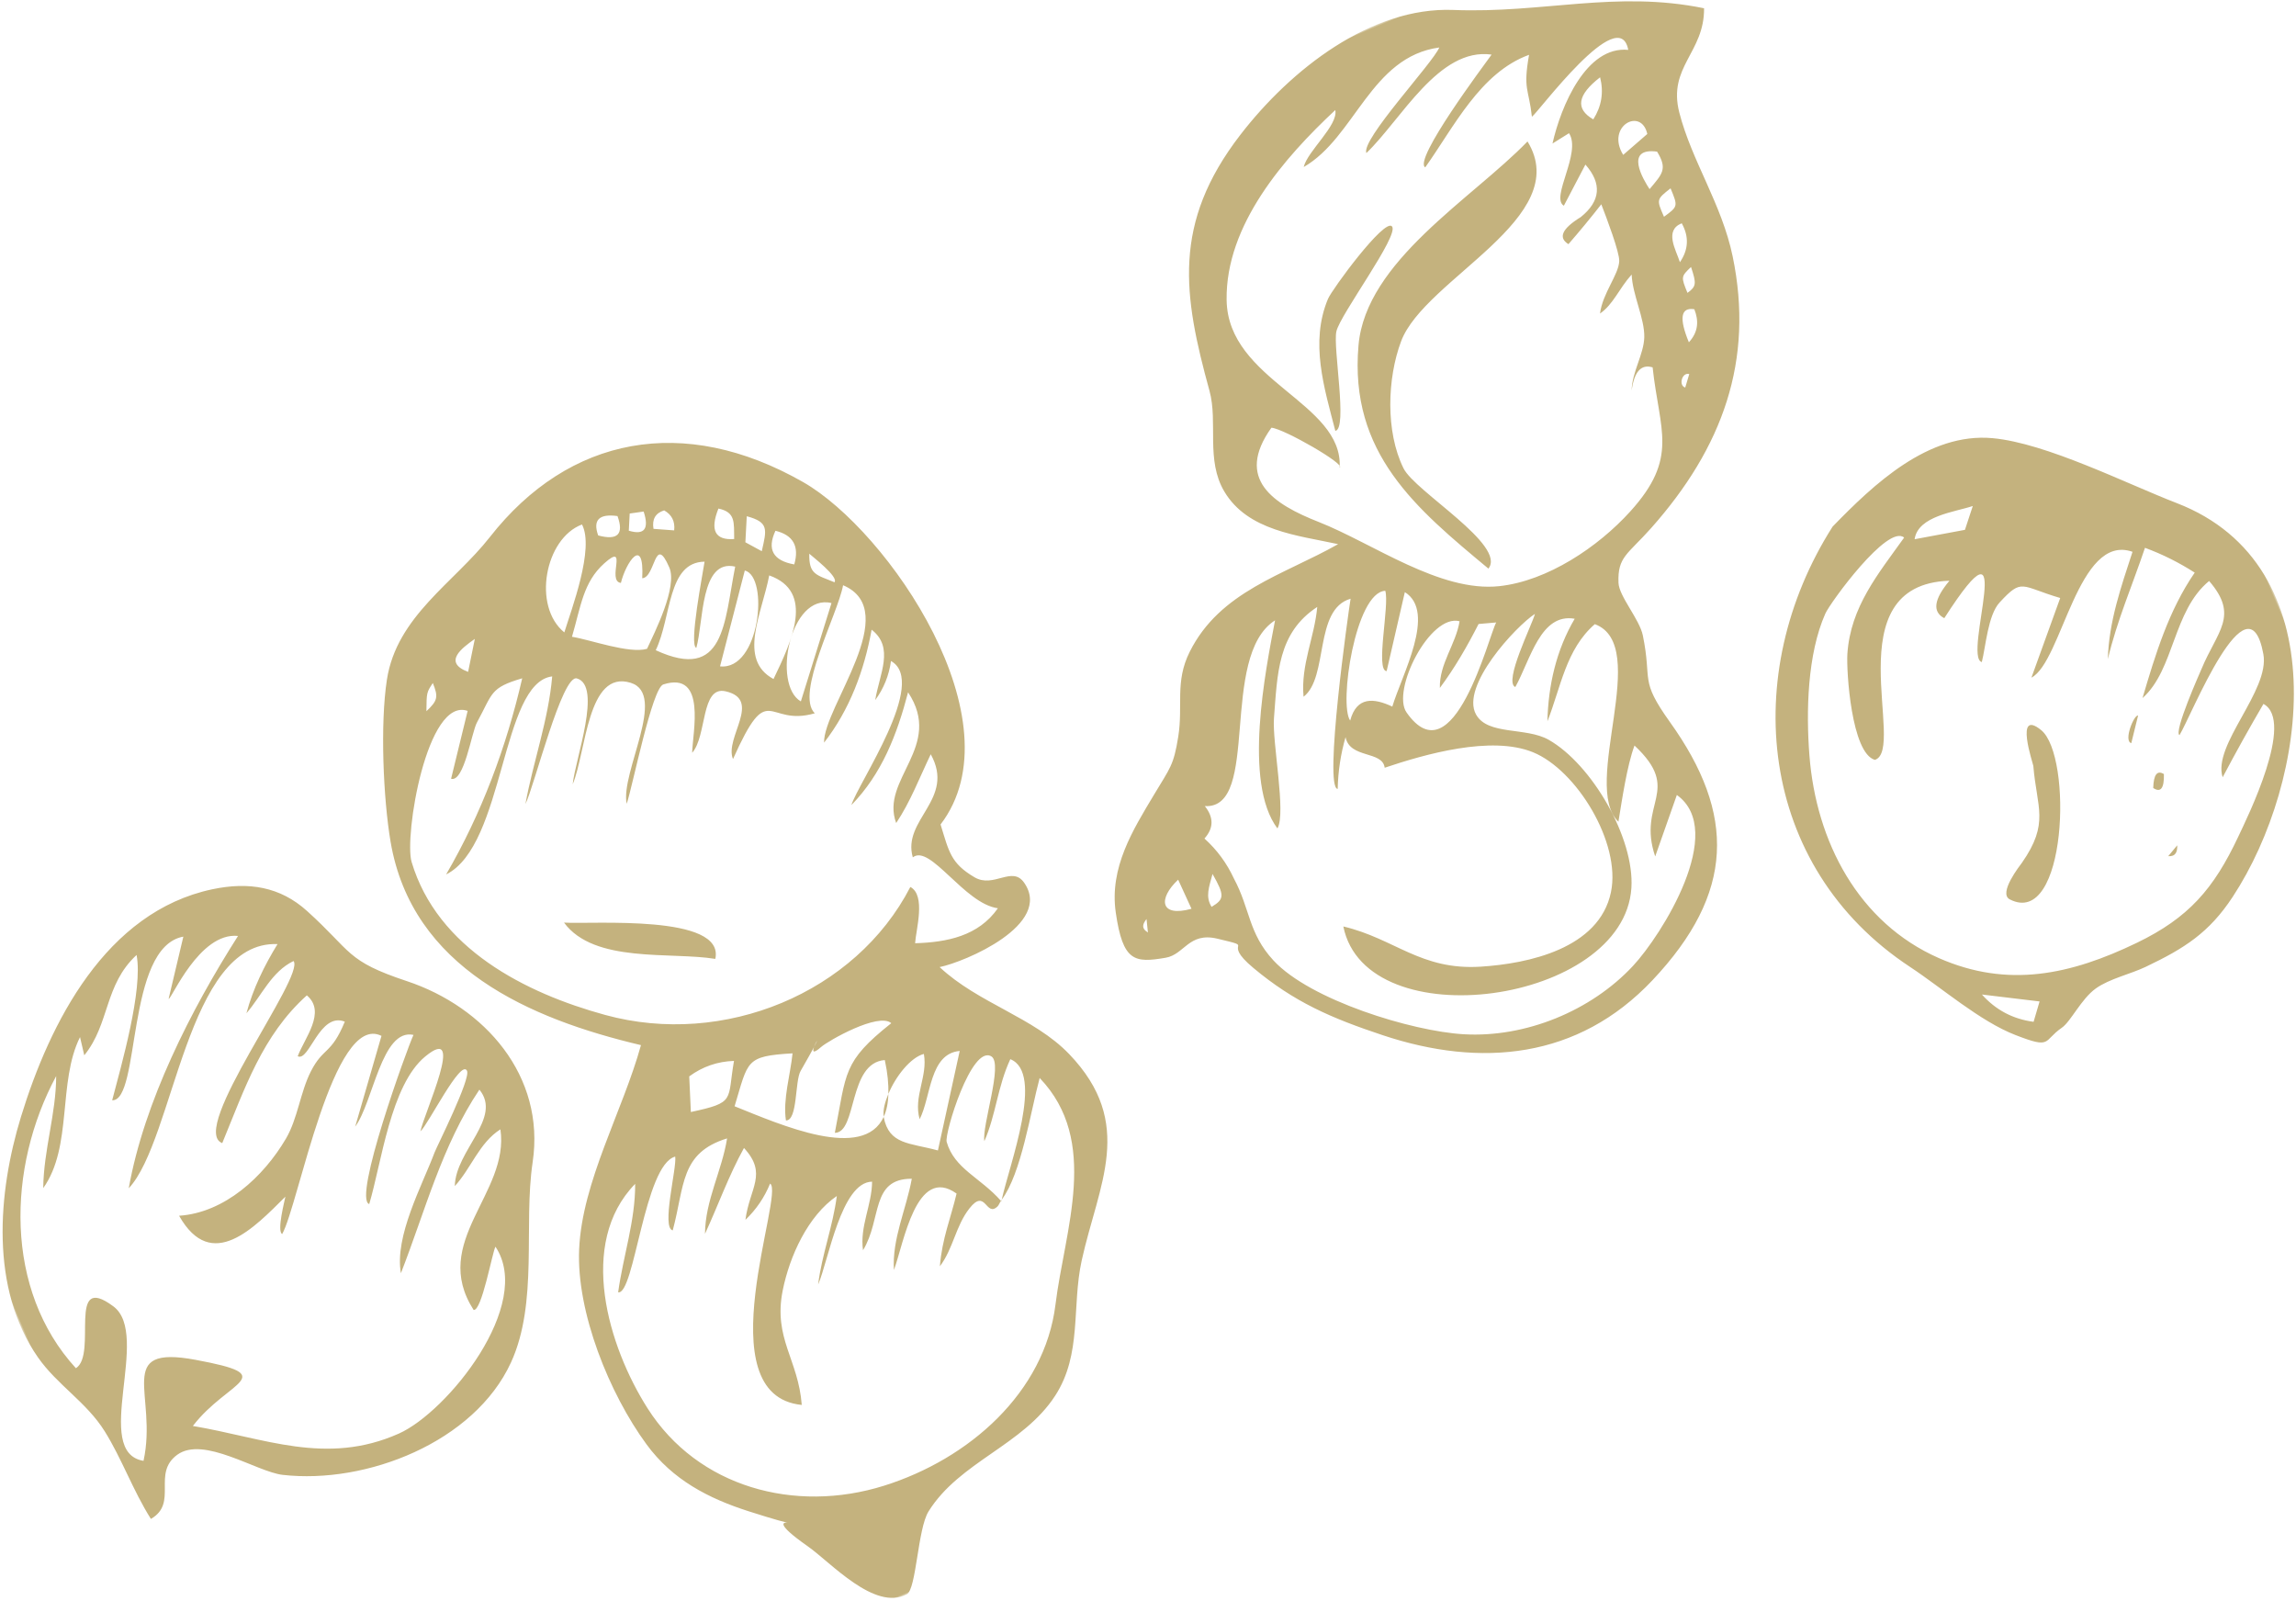 <?xml version="1.0" encoding="UTF-8"?>
<svg width="568px" height="396px" viewBox="0 0 568 396" version="1.1" xmlns="http://www.w3.org/2000/svg" xmlns:xlink="http://www.w3.org/1999/xlink">
    <!-- Generator: Sketch 48.2 (47327) - http://www.bohemiancoding.com/sketch -->
    <title>Page 1 Copy</title>
    <desc>Created with Sketch.</desc>
    <defs>
        <polygon id="path-1" points="0 0 584 0 584 312 0 312"></polygon>
    </defs>
    <g id="Okus-Natur" stroke="none" stroke-width="1" fill="none" fill-rule="evenodd" transform="translate(-360, -1007)">
        <g id="Page-1-Copy" transform="translate(630.259, 1212.417) rotate(-23) translate(-630.259, -1212.417) translate(338.259, 1056.417)">
            <mask id="mask-2" fill="white">
                <use xlink:href="#path-1"></use>
            </mask>
            <g id="Clip-2"></g>
            <path d="M11.053,221.742 C18.881,220.776 15.613,211.458 23.258,209.678 C31.117,207.867 39.698,221.264 45.318,224.448 C63.478,234.722 92.134,235.536 108.177,220.918 C120.209,209.952 124.281,190.767 132.465,177.41 C143.744,158.988 136.517,137.432 121.329,124.045 C109.337,113.486 111.739,112.143 105.367,98.421 C101.59,90.283 94.923,86.081 85.883,84.311 C59.447,79.154 36.024,98.94 20.316,117.637 C7.684,132.692 -3.351,153.729 0.945,174.033 C2.675,182.232 7.653,188.865 8.997,197.308 C10.249,205.171 9.719,213.675 11.053,221.742 Z M23.055,169.73 C15.715,157.147 14.901,179.119 8.539,180.177 C-0.236,155.407 12.244,127.829 32.277,111.757 C28.633,120.322 22.312,127.311 18.504,136.008 C29.234,129.447 32.033,113.222 41.48,105.185 C41.195,106.813 41.001,107.942 40.686,109.743 C49.593,105.013 51.995,95.654 62.297,91.951 C60.434,100.537 48.025,115.755 42.691,122.682 C49.125,125.653 60.536,89.082 74.716,92.297 C71.601,96.539 68.476,100.791 65.351,105.033 C65.87,105.531 78.778,92.765 87.237,97.424 C69.403,109.672 49.837,126.1 37.958,144.319 C53.064,137.615 75.113,93.436 95.442,103.1 C90.373,106.701 85.517,110.923 81.679,115.836 C86.83,113.323 91.38,108.797 97.447,108.502 C98.791,113.069 57.044,136.822 63.62,143.068 C73.953,132.895 83.114,122.418 97.162,117.606 C100.053,123.323 92.429,127.158 89.202,130.586 C91.289,133.028 98.455,122.55 103.27,127.26 C96.949,133.506 95.91,130.952 90.719,135.316 C86.301,139.029 83.196,144.757 78.574,148.195 C69.738,154.746 57.441,159.141 46.773,155.438 C48.616,171.714 62.847,165.346 72.823,161.368 C72.395,162.05 67.489,168.357 68.476,169.567 C74.94,164.664 101.56,123.842 110.243,134.045 C105.326,140.087 100.399,146.13 95.483,152.172 C101.947,148.368 111.037,132.285 117.623,136.914 C114.753,139.518 87.94,168.347 91.197,171.154 C97.987,162.976 107.556,146.14 118.193,142.976 C130.938,139.182 112.432,155.794 109.887,159.547 C112.33,158.744 126.154,146.852 126.347,150.26 C126.469,152.457 112.167,164.573 111.098,165.692 C105.001,172.09 93.803,180.93 91.726,189.963 C103.229,178.194 113.409,164.847 127.345,155.753 C129.89,164.44 116.056,167.258 112.422,175.335 C117.868,172.873 122.163,167.838 128.292,166.821 C124.271,182.293 101.356,185.559 104.736,205.354 C106.456,206.443 114.376,194.297 115.822,193.056 C119.038,209.983 88.856,226.055 75.755,226.279 C56.077,226.625 44.676,214.255 29.59,204.632 C42.019,197.603 54.846,201.916 36.594,189.831 C19.36,178.417 24.643,194.215 14.982,207.806 C3.927,200.817 28.979,179.872 23.055,169.73 Z M131.121,252.667 C133.626,263.317 140.029,270.977 147.887,277.762 C153.456,282.564 155.278,283.876 155.654,284.13 C155.776,284.202 155.787,284.212 155.654,284.13 C155.074,283.785 152.448,282.594 157.996,291.485 C161.65,297.334 166.903,312.736 175.891,311.973 C178.579,311.749 184.676,298.148 188.85,295.208 C200.719,286.867 216.752,289.288 228.876,281.099 C239.056,274.233 241.234,262.392 247.983,252.88 C259.15,237.174 273.555,226.94 265.085,204.663 C260.596,192.862 249.286,184.307 243.993,172.334 C250.284,173.616 273.992,173.636 271.396,161.287 C270.317,156.17 263.904,159.69 260.616,155.255 C256.534,149.741 257.288,146.954 257.99,139.955 C285.811,124.137 274.511,68.046 259.771,48.697 C239.198,21.689 210.909,15.606 183.139,30.946 C170.588,37.884 154.3,39.959 145.923,53.438 C140.11,62.807 133.595,80.11 131.071,90.751 C123.772,121.563 145.668,144.523 168.44,161.236 C157.904,174.501 141.881,186.576 134.644,201.713 C127.905,215.781 127.559,237.561 131.121,252.667 Z M176.411,173.016 C180.391,172.08 184.29,172.344 188.097,173.82 C182.661,182.222 184.564,183.443 173.336,181.286 C174.364,178.529 175.393,175.773 176.411,173.016 Z M216.824,200.99 C207.866,209.23 192.647,192.964 183.852,184.206 C191.405,175.152 191.09,173.809 202.165,177.756 C199.661,182.334 195.467,187.308 194.174,192.395 C196.851,193.615 199.987,184.287 202.297,182.548 C205.168,180.381 206.675,179.191 207.672,178.387 C208.578,177.41 209.922,176.556 207.672,178.387 C206.919,179.191 206.613,179.964 209.301,179.069 C211.51,178.336 225.741,176.678 227.563,180.432 C212.701,184.531 212.66,187.308 204.109,199.943 C209.24,202.099 213.861,185.284 222.524,188.203 C221.893,191.54 221.038,194.124 220.061,196.26 C223.481,192.913 228.673,190.096 232.012,190.584 C230.78,196.087 225.436,199.302 224.743,205.039 C229.518,201.062 233.284,191.052 240.461,193.371 C235.605,200.217 230.739,207.074 225.883,213.92 C220.142,209.383 215.327,207.938 216.752,201.112 C216.763,201.072 216.813,201.031 216.824,200.99 Z M156.041,58.666 C155.98,62.39 155.441,63.142 151.857,64.465 C153.7,60.223 153.7,60.223 156.041,58.666 Z M169.865,52.685 C168.073,55.299 166.628,57.395 165.152,59.541 C160.296,54.913 165.956,53.519 169.865,52.685 Z M205.331,36.989 C205.881,43.703 194.744,55.259 190.876,59.857 C186.081,50.803 195.528,36.572 205.331,36.989 Z M209.973,72.745 C216.783,66.774 221.089,53.804 229.65,57.303 C228.265,59.592 217.862,74.963 219.45,76.123 C223.583,70.996 228.958,56.164 236.144,61.393 C228.194,73.091 222.636,86.692 209.973,72.745 Z M237.956,63.203 C242.934,66.998 231.727,87.475 223.054,82.633 C228.021,76.153 232.989,69.683 237.956,63.203 Z M208.12,71.586 C203.539,71.016 196.149,64.078 192.199,61.586 C197.187,55.493 200.027,50.254 206.634,47.995 C214.411,45.34 205.382,52.217 208.537,54.058 C211.642,49.877 218.524,45.412 213.851,55.055 C216.997,56.144 220.987,45.961 221.058,55.218 C221.089,60.457 211.5,68.534 208.12,71.586 Z M214.228,38.504 C213.973,43.275 211.886,44.12 207.957,41.048 C208.191,36.999 210.278,36.144 214.228,38.504 Z M220.621,40 C220.234,44.516 218.483,45.493 215.388,42.93 C216.009,41.658 216.63,40.376 217.251,39.105 L220.621,40 Z M225.405,41.719 C226.728,43.448 226.851,45.29 225.751,47.243 C224.234,46.459 222.718,45.676 221.191,44.893 C221.751,42.553 223.155,41.495 225.405,41.719 Z M234.007,90.69 C227.665,82.745 237.692,74.678 243.046,66.682 C251.903,74.81 241.845,83.813 234.007,90.69 Z M254.549,79.001 C249.052,85.471 243.555,91.951 238.068,98.431 C233.091,91.809 246.131,72.674 254.549,79.001 Z M238.577,55.015 C234.088,53.478 233.874,50.651 237.936,46.551 C241.529,49.053 240.125,51.19 238.577,55.015 Z M243.688,60.447 C242.731,59.236 241.774,58.036 240.817,56.835 C241.764,54.903 242.71,52.97 243.647,51.037 C248.167,54.567 246.915,55.971 243.688,60.447 Z M249.806,66.601 C245.347,63.692 245.001,60.528 248.777,57.12 C252.401,59.816 252.747,62.98 249.806,66.601 Z M254.264,65.614 C254.651,66.499 258.794,73.783 257.237,74.546 C253.776,71.036 252.157,70.314 254.264,65.614 Z M163.218,150.911 C147.114,138.195 131.437,119.569 133.911,97.363 C134.633,90.842 153.364,61.159 161.273,68.381 C157.833,73 154.392,77.618 150.941,82.236 C153.568,84.332 160.062,73.681 162.281,71.911 C168.745,66.794 168.532,65.258 176.848,66.235 C166.628,80.324 154.524,93.1 140.568,103.537 C156.784,102.581 171.555,65.146 183.862,68.697 C178.803,78.259 171.351,86.183 165.427,95.176 C169.224,91.92 186.336,69.144 189.288,71.545 C194.398,75.685 181.134,89.733 178.1,95.247 C184.32,89.174 192.535,70.487 201.116,77.74 C208.446,83.935 190.021,97.21 188.514,104.911 C191.599,101.432 205.494,81.005 208.385,81.27 C219.694,82.328 210.329,95.155 208.354,99.621 C213.373,97.241 216.763,85.166 221.883,88.838 C229.548,94.331 217.068,99.326 217.048,104.992 C233.253,89.967 227.614,100.984 240.094,102.48 C237.417,96.173 254.844,82.216 258.916,76.061 C270.205,87.75 242.568,101.971 239.371,110.058 C248.38,105.053 255.506,97.495 261.115,88.94 C264.647,95.216 258.611,99.794 255.129,105.318 C258.194,103.497 260.647,101.045 262.499,97.943 C269.025,106.335 243.158,122.591 239.565,126.914 C249.5,122.753 256.728,115.317 263.365,106.721 C266.307,122.56 248.523,123.791 248.024,135.337 C253.297,131.888 257.654,127.321 262.54,123.018 C263.874,135.703 249.673,135.032 248.492,144.757 C253.765,143.322 255.74,160.31 262.947,164.573 C255.822,169.028 248.044,167.39 240.715,164.532 C242.201,161.551 247.851,154.705 245.072,151.257 C222.351,170.117 187.099,169.771 163.218,150.911 Z M134.847,244.59 C131.865,226.747 134.705,200.238 153.71,192.262 C150.198,200.675 144.019,207.511 139.357,215.303 C142.767,217.592 157.609,188.804 165.467,189.923 C164.775,192.659 155.359,204.815 157.772,206.483 C164.836,197.46 166.923,189.536 179.037,190.797 C174.761,197.644 168.012,202.862 164.785,210.39 C170.537,205.161 175.82,199.414 181.958,194.612 C184.9,202.821 179.393,204.215 175.342,211.112 C178.803,209.8 181.836,207.847 184.463,205.242 C187.058,208.782 149.119,247.153 170.282,258.699 C173.906,247.987 170.191,240.795 176.991,230.816 C181.867,223.665 189.97,216.219 198.46,214.52 C194.561,221.142 189.379,226.422 185.643,232.871 C190.255,228.527 200.76,211.763 207.876,214.662 C205.585,219.952 200.679,223.695 199.182,229.402 C206.522,224.153 207.794,213.808 217.2,217.836 C212.986,224.265 206.868,229.595 204.313,236.889 C209.179,231.711 219.562,215.1 225.965,225.537 C222.412,230.399 218.259,234.448 215.134,240.49 C219.949,237.693 222.616,232.83 227.451,230.165 C233.213,226.991 230.261,233.837 234.037,232.434 C234.465,232.281 234.933,231.732 235.371,231.498 C232.918,224.143 227.838,219.677 228.703,212.811 C228.968,210.715 243.82,192.944 247.159,197.694 C249.134,200.522 238.272,212.516 237.356,216.29 C242.486,211.488 245.652,205.12 251.19,200.136 C257.685,206.575 240.837,223.99 235.666,231.284 C242.659,227.225 250.61,214.194 256.056,207.257 C263.741,227.459 247.088,244.213 237.743,260.398 C226.8,279.329 203.163,287.192 181.215,285.046 C158.169,282.788 138.654,267.366 134.847,244.59 Z M235.422,231.61 C235.483,231.518 235.595,231.386 235.666,231.284 C235.564,231.345 235.462,231.447 235.371,231.498 C235.381,231.538 235.401,231.569 235.422,231.61 Z M193.706,148.785 C200.312,139.467 168.959,129.03 162.76,125.897 C165.661,138.155 184.259,142.814 193.706,148.785 Z M220.061,196.26 C218.473,197.817 217.19,199.444 216.824,200.99 C218.035,199.882 219.124,198.335 220.061,196.26 Z M289.374,176.953 C286.238,188.834 288.773,190.268 296.387,192.059 C300.958,193.137 304.124,188.397 309.967,192.7 C318.447,198.946 310.364,193.117 315.352,202.842 C321.368,214.591 328.199,221.763 338.358,230.714 C357.485,247.57 380.461,255.006 405.045,244.234 C432.204,232.332 440.103,214.54 433.985,187.156 C431.125,174.328 433.863,176.281 436.184,164.796 C436.998,160.788 434.535,153.586 435.726,150.453 C438.037,144.401 440.5,144.93 448.471,141.145 C472.454,129.752 488.141,112.998 493.281,87.129 C495.857,74.18 493.169,61.535 495.022,49.267 C496.783,37.691 506.535,38.077 510.739,27.915 C492.406,15.27 473.472,13.511 453.499,4.07 C435.013,-4.658 410.694,1.914 392.951,11.883 C368.734,25.484 364.397,42.93 361.14,67.222 C360.061,75.238 353.566,82.602 354.788,91.575 C356.315,102.805 367.258,108.644 375.615,114.554 C360.275,116.324 344.16,113.822 331.375,124.757 C325.074,130.149 324.789,136.263 320.584,142.966 C316.747,149.08 315.759,149.222 309.458,153.82 C301.274,159.781 292.234,166.078 289.374,176.953 Z M315.138,177.512 C315.851,183.575 315.423,184.399 311.748,184.908 C311.26,181.958 313.102,180.137 315.138,177.512 Z M374.394,148.154 C378.323,142.742 382.242,137.341 386.172,131.929 C391.526,139.558 377.417,150.545 372.256,156.781 C368.876,153.017 365.14,150.992 361.313,155.885 C360.234,151.155 374.903,127.148 381.845,129.732 C381.479,133.394 371.808,146.954 374.394,148.154 Z M395.822,143.851 C392.737,148.744 387.067,151.572 384.889,157.126 C390.203,154.014 395.079,150.341 399.883,146.313 C400.963,146.659 402.123,147.035 404.047,147.666 C401.156,149.853 379.158,179.323 374.933,159.497 C373.549,153.007 389.826,139.213 395.822,143.851 Z M485.667,51.047 C483.163,51.861 480.659,52.665 478.154,53.478 C476.913,45.259 486.909,44.262 485.667,51.047 Z M474.775,42.502 C471.64,38.362 473.513,35.382 480.394,33.581 C479.804,37.365 477.931,40.336 474.775,42.502 Z M480.852,63.824 C480.353,61.128 479.04,51.8 486.186,56.011 C486.919,60.976 485.301,61.566 480.852,63.824 Z M481.463,71.514 C481.412,66.835 481.412,66.835 485.708,65.675 C485.667,70.517 485.667,70.517 481.463,71.514 Z M480.699,83.396 C480.995,80.161 480.14,74.637 484.873,74.709 C485.28,78.462 483.886,81.361 480.699,83.396 Z M479.457,91.117 C479.508,86.844 479.549,86.763 482.766,85.563 C482.42,89.927 482.084,90.496 479.457,91.117 Z M474.999,102.5 C475.06,96.03 476.546,93.69 479.437,95.501 C479.356,98.543 478.205,101.045 474.999,102.5 Z M469.797,112.449 C468.402,111.299 470.571,108.593 472.016,109.773 C471.273,110.668 470.54,111.553 469.797,112.449 Z M408.261,139.701 C394.132,135.418 383.606,117.728 373.366,107.657 C364.784,99.235 358.31,89.774 371.676,81.595 C374.445,83.03 385.154,97.251 383.372,97.261 C390.508,82.724 366.24,66.754 373.824,48.179 C380.827,30.977 400.718,21.343 416.924,15.443 C416.171,19.228 406.633,22.076 404.23,25.362 C418.797,23.602 430.137,6.726 446.659,11.252 C443.564,14.243 419.897,24.639 419.846,28.24 C431.013,24.009 446.557,11.12 457.877,17.925 C455.21,19.563 429.781,34.293 431.868,37.182 C442.2,30.855 453.52,20.906 466.387,21.598 C461.602,28.952 463.078,29.217 461.053,35.972 C462.936,35.605 492.039,18.302 489.454,30.061 C480.313,25.056 468.698,36.338 463.15,44.059 C464.738,43.815 466.326,43.56 467.914,43.306 C468.932,48.992 457.368,56.184 459.729,59.317 C462.692,56.896 465.654,54.465 468.616,52.034 C470.581,57.985 468.545,61.82 462.488,63.539 C457.103,64.353 455.291,66.011 457.052,68.513 C460.89,66.642 464.666,64.678 468.392,62.613 C468.28,66.184 467.924,75.309 466.987,77.282 C465.552,80.324 460.096,82.969 457.541,87.363 C461.501,86.539 464.239,83.538 468.514,81.544 C466.733,86.275 467.242,92.846 465.328,97.047 C463.587,100.872 459.17,103.771 457.317,107.932 C459.719,103.883 462.061,102.805 464.32,104.707 C459.729,119.844 461.623,127.789 445.305,135.347 C434.515,140.342 419.744,143.17 408.261,139.701 Z M320.656,203.086 C317.551,194.429 320.35,189.119 319.566,180.615 C319.434,176.444 318.487,172.456 316.726,168.662 C319.841,167.207 320.91,164.756 319.943,161.317 C332.423,167.462 337.554,128.562 353.892,125.805 C346.838,136.354 330.917,159.619 334.317,173.413 C337.818,170.849 341.422,153.302 344.181,147.991 C349.291,138.165 353.241,128.918 364.794,126.833 C361.252,133.475 355.419,138.399 352.996,145.957 C360.621,143.983 363.746,127.046 373.182,128.186 C371.248,131.258 348.772,168.591 351.856,170.249 C353.648,166.282 355.908,162.599 358.656,159.212 C357.536,164.573 365.782,165.824 364.611,169.964 C375.066,170.768 391.984,172.853 399.863,180.757 C408.068,188.987 411.213,209.912 404.118,220.155 C395.985,231.915 378.293,228.426 367.248,224.54 C353.22,219.606 350.411,209.871 339.854,202.109 C334.093,230.043 396.26,246.848 409.167,221.193 C414.736,210.125 412.109,189.211 404.658,179.455 C400.718,174.308 391.21,172.619 390.559,166.678 C389.684,158.683 408.2,150.423 413.697,149.456 C412.068,151.603 399.914,161.897 402.154,164.217 C408.312,159.405 415.071,149.741 422.279,154.41 C415.071,159.741 409.829,167.004 406.154,175.122 C412.445,168.754 417.311,160.504 426.34,157.584 C437.294,167.94 407.488,192.934 412.618,204.846 C415.397,200.472 419.958,192.934 423.643,189.058 C430.31,204.113 418.675,202.231 417.637,216.31 C421.261,212.343 424.885,208.376 428.509,204.408 C436.489,217.48 411.519,234.845 401.98,239.097 C388.146,245.261 370.617,245.098 356.844,238.283 C345.351,232.596 325.175,215.679 320.656,203.086 Z M306.76,175.488 C306.832,178.122 306.903,180.767 306.984,183.402 C298.871,182.334 300.378,177.827 306.76,175.488 Z M294.769,184.592 C293.547,182.873 294.525,182.09 295.756,181.388 C295.481,182.283 295.207,183.178 294.769,184.592 Z M407.477,134.655 C413.952,131.095 398.214,110.017 397.837,103.619 C397.247,93.487 402.846,81.514 409.564,74.454 C420.976,62.451 460.971,63.122 457.663,41.17 C439.421,48.901 409.289,52.756 399.466,71.27 C386.874,94.982 396.87,114.046 407.477,134.655 Z M395.771,65.96 C398.265,62.461 419.459,50.162 418.594,47.416 C417.749,44.73 398.815,55.971 397.013,57.731 C388.645,65.889 387.556,77.659 385.927,88.492 C388.981,89.276 393.409,69.287 395.771,65.96 Z M482.42,291.801 C489.413,298.606 488.039,295.778 493.678,294.618 C496.325,294.079 500.916,289.908 505.212,288.962 C509.263,288.057 514.516,289.044 518.659,288.861 C529.266,288.403 536.402,287.233 545.258,281.323 C573.782,262.29 601.165,215.934 570.565,186.281 C560.915,176.922 546.653,160.005 534.896,153.688 C520.858,146.14 503.349,152.701 489.922,158.357 C454.385,182.822 440.001,228.487 464.992,266.095 C470.214,273.948 475.64,285.209 482.42,291.801 Z M523.83,167.218 C521.947,169.374 520.624,170.88 519.738,171.887 C515.615,170.981 511.493,170.066 507.37,169.16 C510.393,164.156 519.229,166.882 523.83,167.218 Z M472.413,266.878 C457.5,251.029 455.708,228.497 462.519,208.223 C465.98,197.898 471.833,184.958 479.854,177.461 C481.982,175.467 502.779,162.996 505.141,167.777 C495.714,173.545 486.227,178.367 480.974,188.773 C479.071,192.557 472.281,211.804 477.004,215.557 C485.301,216.3 484.527,171.602 511.289,181.978 C505.945,184.704 504.347,187.379 506.495,190.004 C535.181,170.452 506.81,200.594 510.8,203.625 C513.193,200.482 516.725,193.524 520.614,191.774 C528.197,188.356 526.925,190.085 534.845,196.616 C530.091,201.733 525.347,206.85 520.593,211.966 C529.114,211.315 545.167,183.392 555.774,193.086 C549.809,199.932 543.589,206.768 539.792,215.13 C545.533,207.318 552.578,200.614 559.001,193.381 C562.36,196.545 565.333,200.034 567.928,203.839 C558.349,209.932 551.04,218.691 543.915,227.358 C553.993,223.95 559.205,210.43 570.402,207.135 C573.914,218.009 567.419,219.311 560.172,226.422 C559.53,227.042 547.691,238.059 548.75,239.371 C553.178,236.269 580.195,208.782 575.685,229.026 C573.69,237.978 555.234,244.783 554.512,253.135 C559.897,248.75 565.333,244.519 570.891,240.378 C576.479,247.336 556.222,264.681 552.323,268.17 C541.665,277.701 533.175,281.842 518.965,282.533 C500.824,283.408 485.199,280.458 472.413,266.878 Z M478.694,279.329 C483.061,281.842 486.858,284.019 491.154,286.48 C490.044,287.833 488.935,289.186 487.825,290.539 C483.397,287.935 480.353,284.202 478.694,279.329 Z M494.238,260.367 C504.387,272.534 522.466,233.787 517.743,224.855 C513.702,217.216 512.653,231.762 512.5,232.23 C509.223,242.148 510.709,246.807 500.58,253.175 C499.878,253.603 492.111,257.824 494.238,260.367 Z M537.593,264.233 C536.555,264.772 535.527,265.311 534.488,265.84 C536.168,266.685 537.013,265.718 537.593,264.233 Z M537.664,248.862 C538.886,250.714 540.148,250.002 541.441,246.726 C540.311,245.139 539.049,245.851 537.664,248.862 Z M537.003,236.533 C538.408,234.661 539.812,232.79 541.217,230.908 C540.403,230.257 535.384,235.262 537.003,236.533 Z" id="Fill-1" fill="#C4B27E" mask="url(#mask-2)"></path>
        </g>
    </g>
</svg>